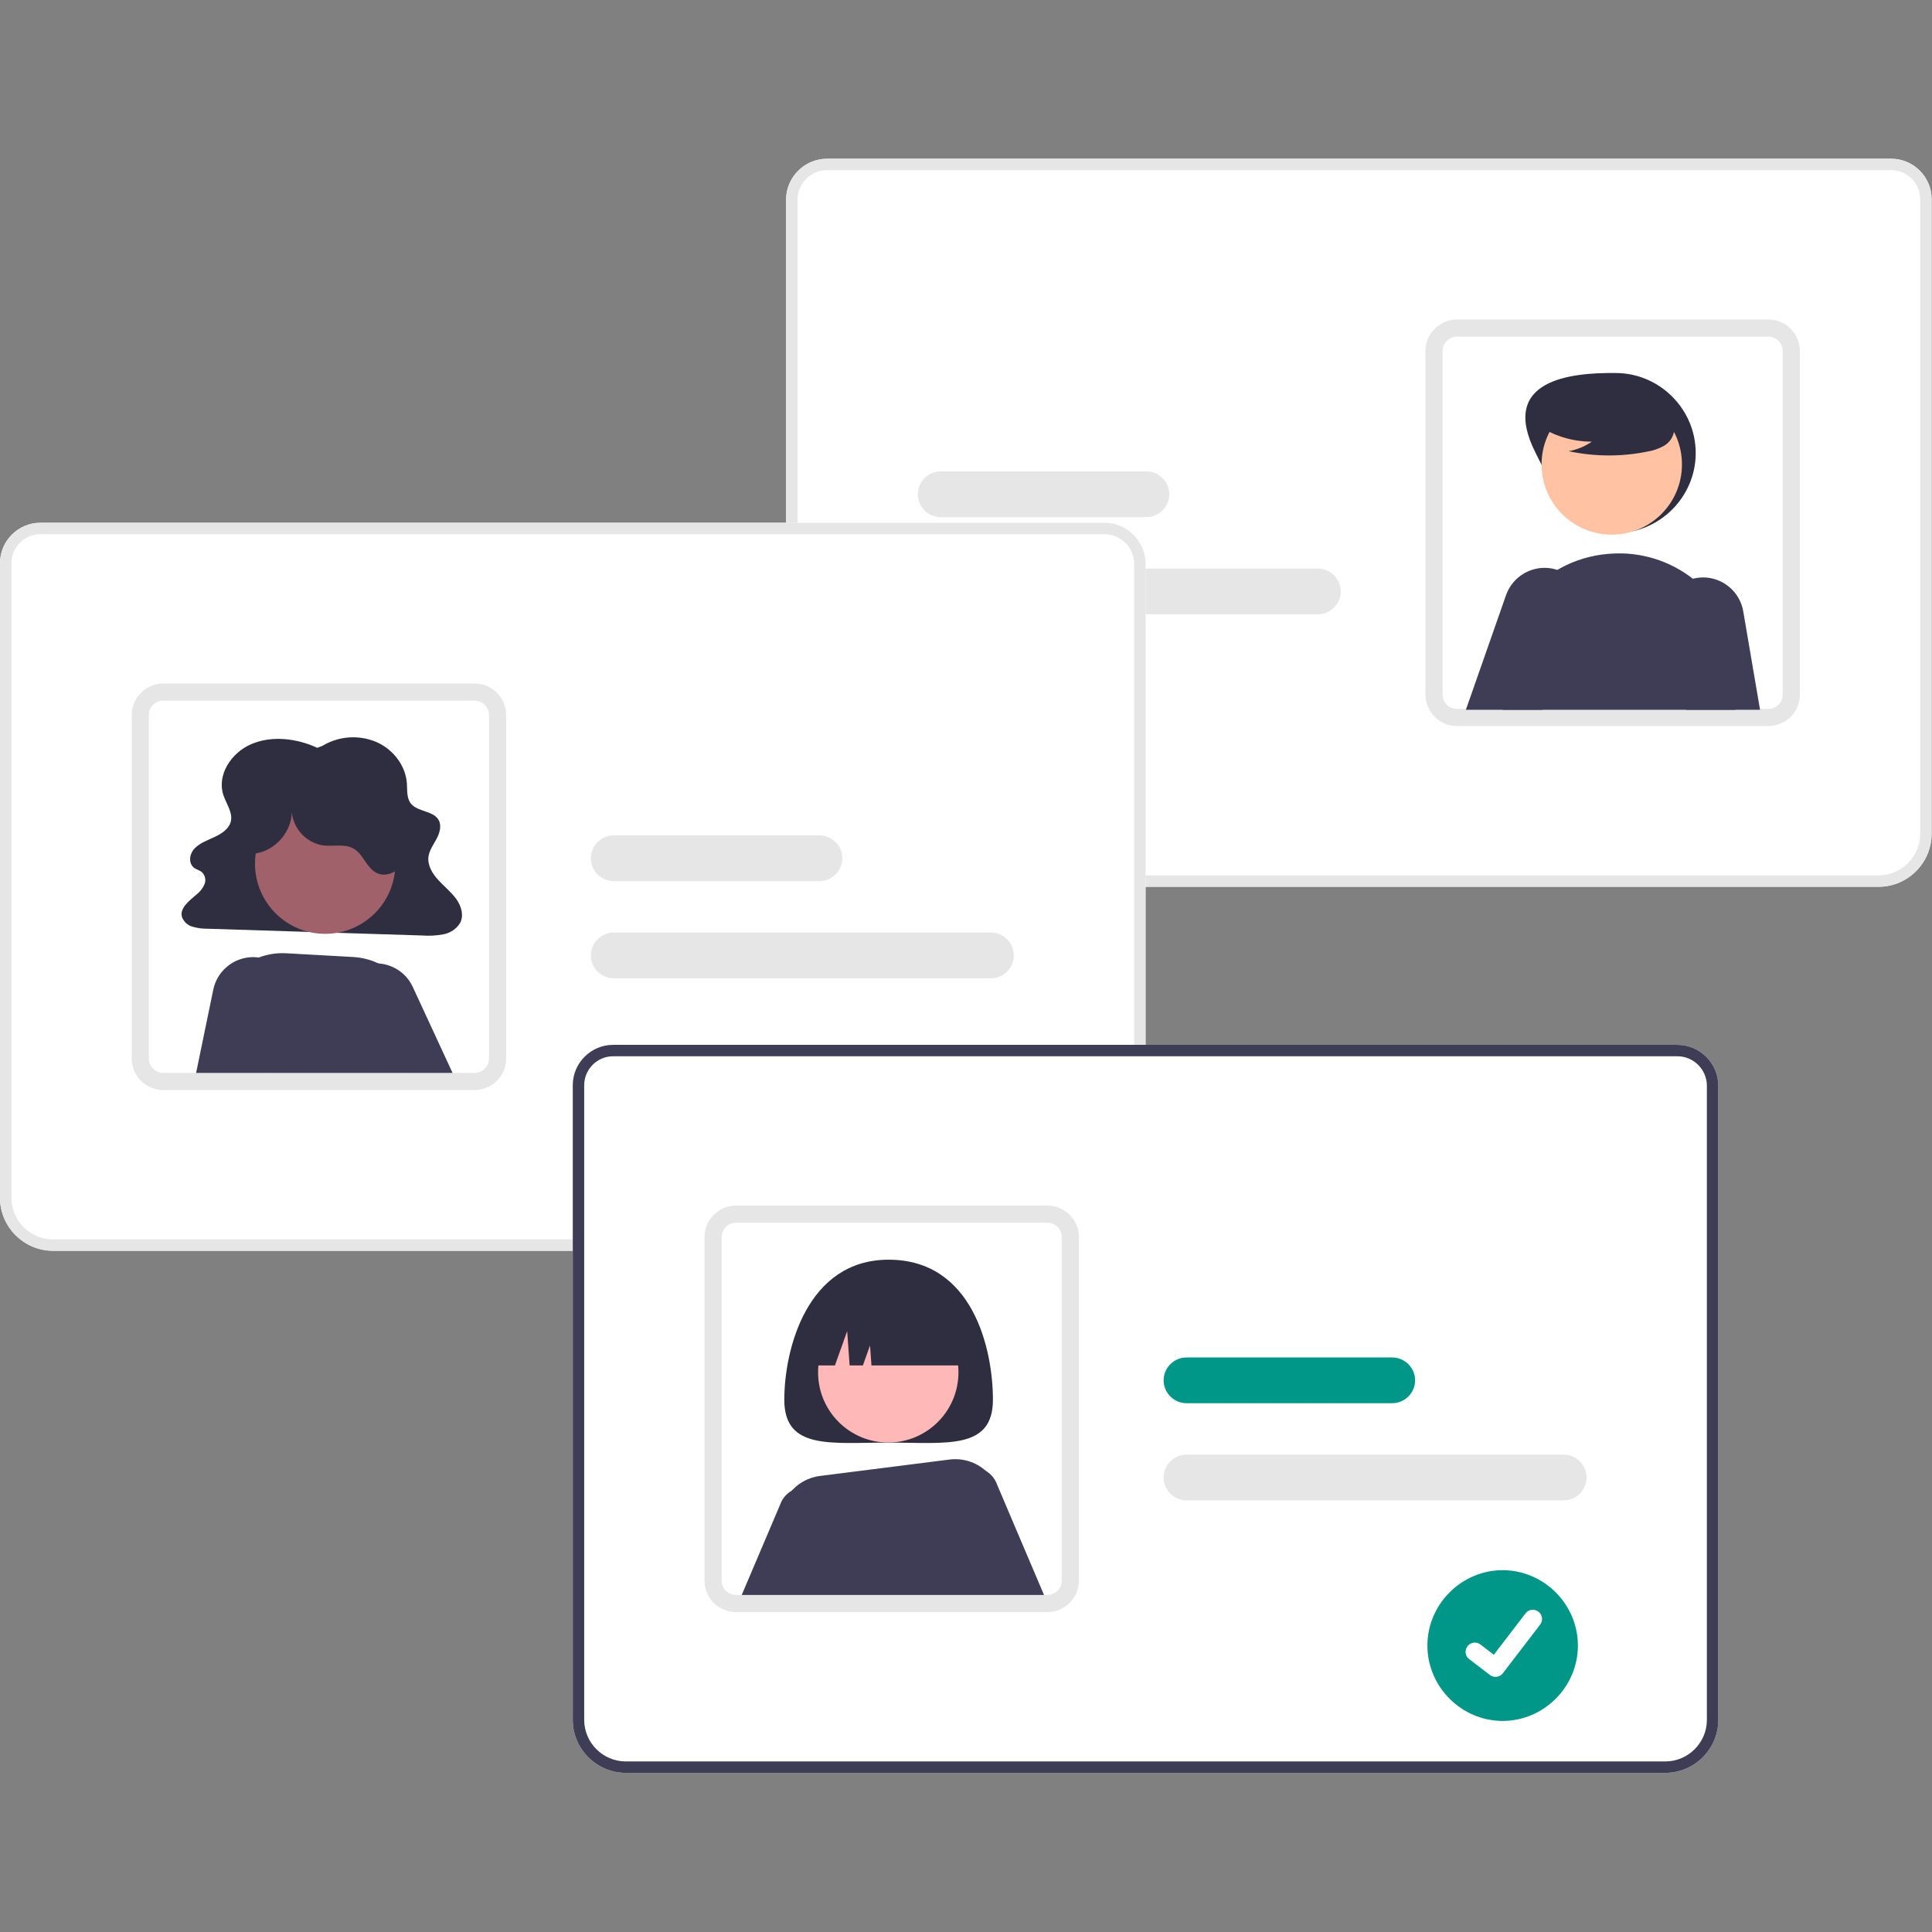 <?xml version="1.0" encoding="UTF-8" standalone="no"?><!DOCTYPE svg PUBLIC "-//W3C//DTD SVG 1.1//EN" "http://www.w3.org/Graphics/SVG/1.1/DTD/svg11.dtd"><svg width="100%" height="100%" viewBox="0 0 3334 3334" version="1.1" xmlns="http://www.w3.org/2000/svg" xmlns:xlink="http://www.w3.org/1999/xlink" xml:space="preserve" xmlns:serif="http://www.serif.com/" style="fill-rule:evenodd;clip-rule:evenodd;stroke-linejoin:round;stroke-miterlimit:2;"><rect x="0" y="0" width="3334" height="3334" fill="#808080" stroke="none"/><g><g><path d="M1356.51,1439.04l-0,-1094.57c0.042,-38.664 31.845,-70.467 70.509,-70.511l1836.84,0c38.099,0.044 69.435,31.382 69.477,69.48l0,1095.6c-0.056,50.03 -41.207,91.181 -91.236,91.237l-1794.35,0c-50.029,-0.056 -91.18,-41.207 -91.236,-91.237Z" style="fill:#fff;fill-rule:nonzero;"/><path d="M1356.51,1439.04l-0,-1094.57c0.042,-38.664 31.845,-70.467 70.509,-70.511l1836.84,0c38.099,0.044 69.435,31.382 69.477,69.48l0,1095.6c-0.056,50.03 -41.207,91.181 -91.236,91.237l-1794.35,0c-50.029,-0.056 -91.18,-41.207 -91.236,-91.237Zm70.509,-1145.35c-27.847,0.031 -50.752,22.937 -50.783,50.784l0,1094.57c0.045,39.213 32.298,71.466 71.51,71.51l1794.35,0c39.212,-0.044 71.465,-32.297 71.509,-71.51l0,-1095.6c-0.03,-27.281 -22.469,-49.721 -49.75,-49.753l-1836.84,0Z" style="fill:#e6e6e6;fill-rule:nonzero;"/><path d="M2459.87,1198.64l-0,-593.039c0.033,-29.748 24.501,-54.216 54.249,-54.249l537.656,-0c29.747,0.033 54.215,24.501 54.248,54.249l0,593.039c0.015,2.37 -0.141,4.739 -0.468,7.087c-3.576,26.843 -26.7,47.122 -53.78,47.162l-537.656,-0c-29.748,-0.034 -54.216,-24.502 -54.249,-54.249Zm54.249,-617.698c-13.522,0.016 -24.643,11.137 -24.659,24.659l0,593.039c0.016,13.521 11.137,24.643 24.659,24.658l537.656,0c12.375,-0.033 22.916,-9.349 24.47,-21.626c0.136,-1.005 0.199,-2.018 0.188,-3.032l0,-593.039c-0.015,-13.522 -11.137,-24.643 -24.658,-24.659l-537.656,0Z" style="fill:#e6e6e6;fill-rule:nonzero;"/><path d="M1583.82,1020.6c0.025,-21.634 17.819,-39.429 39.453,-39.453l650.987,-0c21.644,-0 39.454,17.81 39.454,39.453c-0,21.644 -17.81,39.454 -39.454,39.454l-650.987,0c-21.634,-0.025 -39.429,-17.819 -39.453,-39.454Z" style="fill:#e6e6e6;fill-rule:nonzero;"/><path d="M1583.82,852.926c0.025,-21.634 17.819,-39.429 39.453,-39.454l355.084,0c21.644,0 39.454,17.81 39.454,39.454c-0,21.644 -17.81,39.454 -39.454,39.454l-355.084,-0c-21.634,-0.025 -39.429,-17.82 -39.453,-39.454Z" style="fill:#e6e6e6;fill-rule:nonzero;"/><g><path d="M2650.08,781.81c34.575,67.977 61.824,138.088 138.088,138.088c75.753,0 138.089,-62.335 138.089,-138.088c-0,-75.753 -62.336,-138.088 -138.089,-138.088c-77.506,-0.97 -202.441,11.563 -138.088,138.088Z" style="fill:#2f2e41;fill-rule:nonzero;"/><circle cx="2781.37" cy="801.46" r="121.128" style="fill:#ffc2a2;"/><path d="M2946.74,1022.25c-7.809,-8.506 -16.304,-16.358 -25.398,-23.475c-39.75,-31.153 -89.611,-46.608 -140.012,-43.399c-2.02,0.099 -4.042,0.247 -6.066,0.444c-59.034,4.719 -113.266,34.64 -148.739,82.064c-36.027,48.15 -49.556,109.589 -37.087,168.418c1.332,6.165 2.514,12.379 3.649,18.593l401.54,-0l4.635,-31.07c9.383,-62.155 -9.954,-125.323 -52.522,-171.575Z" style="fill:#3f3d56;fill-rule:nonzero;"/><path d="M3008.24,1054.65c-5.82,-33.308 -34.888,-57.931 -68.699,-58.195c-0.641,0 -1.332,0.05 -1.972,0.05c-5.478,0.125 -10.923,0.886 -16.226,2.268c-30.587,8.13 -52.041,36.031 -52.041,67.68c-0,6.174 0.816,12.32 2.428,18.28l37.924,140.16l127.635,-0l-29.049,-170.243Z" style="fill:#3f3d56;fill-rule:nonzero;"/><path d="M2727.38,1017.91c-4.811,-9.447 -11.709,-17.678 -20.17,-24.066c-5.99,-4.525 -12.69,-8.025 -19.825,-10.357c-2.917,-0.997 -5.9,-1.788 -8.927,-2.367c-33.932,-6.421 -67.827,13.032 -79.401,45.569l-69.437,198.206l131.774,-0l67.219,-145.782c9.074,-19.479 8.618,-42.105 -1.233,-61.203Z" style="fill:#3f3d56;fill-rule:nonzero;"/><path d="M2652.83,733.004c27.676,19.075 60.537,29.231 94.15,29.097c-11.991,8.314 -25.644,13.931 -40.014,16.462c44.695,9.587 90.891,9.847 135.691,0.762c9.958,-1.597 19.568,-4.897 28.406,-9.756c8.902,-4.972 15.282,-13.504 17.533,-23.449c2.977,-17.007 -10.275,-32.458 -24.047,-42.871c-42.673,-31.774 -97.452,-42.721 -149.059,-29.786c-16.651,4.304 -33.331,11.576 -44.146,24.947c-10.815,13.372 -14.019,33.987 -3.715,47.757l-14.799,-13.163Z" style="fill:#2f2e41;fill-rule:nonzero;"/></g></g><g><path d="M1885.59,2158.44l-1794.35,-0c-50.03,-0.056 -91.181,-41.207 -91.237,-91.237l-0,-1095.6c0.042,-38.099 31.379,-69.436 69.477,-69.48l1836.84,0c38.665,0.044 70.467,31.846 70.51,70.511l-0,1094.57c-0.056,50.03 -41.207,91.181 -91.237,91.237Z" style="fill:#fff;fill-rule:nonzero;"/><path d="M1885.59,2158.44l-1794.35,-0c-50.03,-0.056 -91.181,-41.207 -91.237,-91.237l-0,-1095.6c0.042,-38.099 31.379,-69.436 69.477,-69.48l1836.84,0c38.665,0.044 70.467,31.846 70.51,70.511l-0,1094.57c-0.056,50.03 -41.207,91.181 -91.237,91.237Zm-1816.11,-1236.59c-27.281,0.032 -49.72,22.472 -49.75,49.753l-0,1095.6c0.044,39.212 32.297,71.465 71.51,71.51l1794.35,-0c39.212,-0.045 71.465,-32.298 71.51,-71.51l-0,-1094.57c-0.031,-27.847 -22.935,-50.753 -50.783,-50.784l-1836.84,0Z" style="fill:#e6e6e6;fill-rule:nonzero;"/><g><path d="M547.5,1290.51c-35,-16.282 -77.972,-21.62 -113.586,-6.49c-35.614,15.13 -59.893,53.911 -48.378,88.232c5.222,15.561 17.113,30.865 12.48,46.58c-3.566,12.097 -16.006,20.084 -28.222,25.762c-12.217,5.679 -25.581,10.453 -34.416,20.031c-8.835,9.577 -10.677,26.065 0.36,33.493c3.636,2.447 8.181,3.607 11.706,6.186c6.145,4.993 8.46,13.386 5.742,20.823c-2.938,7.317 -7.795,13.708 -14.059,18.497c-12.529,10.805 -29.088,23.171 -25.197,38.51c2.926,8.313 9.743,14.688 18.232,17.054c8.695,2.507 17.716,3.698 26.764,3.532l369.712,11.647c12.205,0.916 24.477,0.231 36.503,-2.039c11.812,-2.155 22.207,-9.138 28.668,-19.259c7.08,-13.105 2.432,-29.248 -6.312,-41.485c-8.743,-12.237 -21.117,-21.89 -31.342,-33.126c-10.225,-11.237 -18.59,-25.264 -16.788,-39.787c1.443,-11.626 9.11,-21.673 14.614,-32.237c5.504,-10.563 8.701,-23.763 1.573,-33.481c-10.045,-13.693 -34.162,-12.455 -45.583,-25.215c-8.62,-9.629 -6.956,-23.492 -7.812,-35.909c-2.062,-29.87 -22.741,-58.078 -52.179,-71.178c-30.343,-13.025 -65.176,-10.653 -93.472,6.366l-9.008,3.493Z" style="fill:#2f2e41;fill-rule:nonzero;"/><circle cx="561.18" cy="1490.37" r="121.128" style="fill:#a0616a;"/><path d="M720.21,1767.93c-0.247,-43.199 -24.335,-82.901 -62.535,-103.073c-1.527,-0.838 -3.107,-1.578 -4.684,-2.318c-13.631,-6.461 -28.388,-10.213 -43.449,-11.047l-115.303,-6.461c-16.284,-0.929 -32.584,1.574 -47.838,7.349c-3.715,1.383 -7.353,2.964 -10.9,4.734c-11.143,5.49 -21.334,12.733 -30.182,21.453c-23.552,23.251 -36.207,55.409 -34.818,88.475l2.073,48.873l14.499,37.629l322.384,0c3.999,-4.845 7.471,-10.102 10.358,-15.682c11.071,-21.946 11.218,-47.863 0.395,-69.932Z" style="fill:#3f3d56;fill-rule:nonzero;"/><path d="M712.318,1703.12c-5.26,-11.413 -13.508,-21.195 -23.868,-28.308c-7.478,-5.122 -15.865,-8.771 -24.71,-10.751c-3.539,-0.778 -7.133,-1.289 -10.749,-1.529c-7.121,-0.485 -14.274,0.131 -21.208,1.825c-31.271,7.779 -53.399,36.086 -53.399,68.311c-0,11.406 2.772,22.642 8.077,32.74l44.337,83.937l2.218,4.192l148.891,0l-69.589,-150.417Z" style="fill:#3f3d56;fill-rule:nonzero;"/><path d="M468.641,1659.38c-6.975,-3.549 -14.491,-5.916 -22.24,-7.003c-5.769,-0.822 -11.619,-0.905 -17.408,-0.247c-30.145,3.412 -54.837,25.966 -60.958,55.679l-30.034,145.732l117.473,0l21.947,-8.975l27.322,-104.848c8.157,-31.811 -6.9,-65.316 -36.102,-80.338Z" style="fill:#3f3d56;fill-rule:nonzero;"/><path d="M437.262,1473.15c38.253,-3.072 70.012,-41.286 66.035,-79.455c-0.924,32.409 22.857,60.683 54.945,65.325c17.546,1.933 36.783,-3.376 52.055,5.476c16.916,9.805 22.329,33.614 39.952,42.082c17.027,8.181 38.653,-2.977 47.065,-19.891c8.413,-16.915 6.348,-37.236 0.773,-55.285c-20.15,-65.236 -80.871,-110.033 -149.148,-110.033c-41.542,0 -81.413,16.583 -110.702,46.043c-16.084,16.179 -28.855,36.798 -30.926,59.517c-2.072,22.72 8.468,47.371 28.871,57.577l1.08,-11.356Z" style="fill:#2f2e41;fill-rule:nonzero;"/></g><path d="M819.215,1881.05l-537.656,0c-27.08,-0.04 -50.205,-20.318 -53.781,-47.162c-0.326,-2.347 -0.483,-4.716 -0.468,-7.086l-0,-593.04c0.034,-29.747 24.501,-54.215 54.249,-54.248l537.656,-0c29.747,0.033 54.215,24.501 54.249,54.248l-0,593.04c-0.034,29.747 -24.502,54.215 -54.249,54.248Zm-537.656,-671.946c-13.522,0.015 -24.643,11.137 -24.659,24.658l0,593.04c-0.01,1.013 0.052,2.027 0.188,3.031c1.555,12.277 12.096,21.593 24.471,21.627l537.656,0c13.521,-0.015 24.643,-11.137 24.658,-24.658l0,-593.04c-0.015,-13.521 -11.137,-24.643 -24.658,-24.658l-537.656,-0Z" style="fill:#e6e6e6;fill-rule:nonzero;"/><path d="M1710.06,1688.22l-650.987,-0c-21.644,-0 -39.454,-17.81 -39.454,-39.454c0,-21.644 17.81,-39.454 39.454,-39.454l650.987,0c21.644,0 39.454,17.81 39.454,39.454c-0,21.644 -17.81,39.454 -39.454,39.454Z" style="fill:#e6e6e6;fill-rule:nonzero;"/><path d="M1414.15,1520.54l-355.084,0c-21.644,0 -39.454,-17.81 -39.454,-39.453c0,-21.644 17.81,-39.454 39.454,-39.454l355.084,-0c21.643,-0 39.454,17.81 39.454,39.454c-0,21.643 -17.811,39.453 -39.454,39.453Z" style="fill:#e6e6e6;fill-rule:nonzero;"/></g><g><path d="M2874,3059.37l-1794.35,-0c-50.03,-0.056 -91.181,-41.207 -91.237,-91.237l-0,-1095.6c0.042,-38.098 31.379,-69.436 69.477,-69.48l1836.84,0c38.665,0.044 70.467,31.847 70.51,70.511l-0,1094.57c-0.056,50.03 -41.207,91.181 -91.237,91.237Z" style="fill:#fff;fill-rule:nonzero;"/><path d="M2874,3059.37l-1794.35,-0c-50.03,-0.056 -91.181,-41.207 -91.237,-91.237l-0,-1095.6c0.042,-38.098 31.379,-69.436 69.477,-69.48l1836.84,0c38.665,0.044 70.467,31.847 70.51,70.511l-0,1094.57c-0.056,50.03 -41.207,91.181 -91.237,91.237Zm-1816.11,-1236.59c-27.281,0.032 -49.72,22.472 -49.75,49.753l-0,1095.6c0.044,39.212 32.297,71.465 71.51,71.51l1794.35,0c39.212,-0.045 71.465,-32.298 71.51,-71.51l-0,-1094.57c-0.031,-27.847 -22.936,-50.753 -50.783,-50.784l-1836.84,0Z" style="fill:#3f3d56;fill-rule:nonzero;"/><g><path d="M1713.46,2415.47c0,87.159 -80.592,73.976 -180.008,73.976c-99.415,-0 -180.007,13.183 -180.007,-73.976c-0,-87.159 39.367,-241.654 180.007,-241.654c145.486,-0 180.008,154.495 180.008,241.654Z" style="fill:#2f2e41;fill-rule:nonzero;"/><path d="M1720.74,2562.16c-3.471,-10.019 -10.397,-18.483 -19.53,-23.87c-1.763,-1.083 -3.61,-2.023 -5.524,-2.811c-5.433,-2.259 -11.26,-3.422 -17.144,-3.422c-24.497,-0 -44.654,20.157 -44.654,44.653c0,5.232 0.92,10.423 2.716,15.336l71.707,162.993l94.443,0l-82.014,-192.879Z" style="fill:#3f3d56;fill-rule:nonzero;"/><path d="M1407.82,2571.04c-6.058,-2.928 -12.701,-4.449 -19.43,-4.449c-18.946,0 -35.923,12.057 -42.165,29.946l-66.776,157.075c3.42,0.954 6.954,1.436 10.504,1.43l83.791,0l56.614,-128.619c7.783,-21.4 -2.023,-45.498 -22.538,-55.383Z" style="fill:#3f3d56;fill-rule:nonzero;"/><circle cx="1532.85" cy="2368.18" r="121.128" style="fill:#ffb8b8;"/><path d="M1703.33,2540.22c-0.689,-0.641 -1.38,-1.331 -2.119,-1.923c-17.079,-15.398 -40.078,-22.56 -62.88,-19.579l-223.211,28.259c-42.249,5.226 -73.117,43.624 -69.142,86.009c3.058,34.423 7.99,77.872 15.881,122.06l352.618,0l12.969,-150.713c2.113,-23.909 -6.77,-47.524 -24.116,-64.113Z" style="fill:#3f3d56;fill-rule:nonzero;"/><path d="M1392.9,2356.29l47.909,0l21.135,-59.181l4.227,59.181l22.898,0l12.329,-34.522l2.466,34.522l170.144,0c0,-70.342 -57.882,-128.225 -128.224,-128.225l-24.659,0c-70.342,0 -128.225,57.883 -128.225,128.225Z" style="fill:#2f2e41;fill-rule:nonzero;"/></g><path d="M1807.63,2781.98l-537.656,-0c-27.081,-0.041 -50.205,-20.319 -53.781,-47.162c-0.326,-2.348 -0.483,-4.717 -0.468,-7.087l-0,-593.039c0.033,-29.748 24.501,-54.216 54.249,-54.249l537.656,-0c29.747,0.033 54.215,24.501 54.249,54.249l-0,593.039c-0.034,29.747 -24.502,54.215 -54.249,54.249Zm-537.656,-671.947c-13.522,0.016 -24.643,11.137 -24.659,24.659l0,593.039c-0.01,1.014 0.052,2.027 0.188,3.031c1.555,12.278 12.096,21.594 24.471,21.627l537.656,0c13.521,-0.015 24.643,-11.137 24.658,-24.658l0,-593.039c-0.015,-13.522 -11.137,-24.643 -24.658,-24.659l-537.656,0Z" style="fill:#e6e6e6;fill-rule:nonzero;"/><path d="M2698.47,2589.15l-650.987,-0c-21.644,-0 -39.454,-17.81 -39.454,-39.454c0,-21.643 17.81,-39.454 39.454,-39.454l650.987,0c21.643,0 39.453,17.811 39.453,39.454c0,21.644 -17.81,39.454 -39.453,39.454Z" style="fill:#e6e6e6;fill-rule:nonzero;"/><path d="M2402.57,2421.47l-355.084,-0c-21.644,-0 -39.454,-17.811 -39.454,-39.454c0,-21.644 17.81,-39.454 39.454,-39.454l355.084,0c21.643,0 39.453,17.81 39.453,39.454c0,21.643 -17.81,39.454 -39.453,39.454Z" style="fill:#009688;fill-rule:nonzero;"/><path d="M2593.09,2709.6c-71.274,0.131 -129.849,58.814 -129.849,130.088c0,71.274 58.575,129.957 129.848,130.089l0.001,0c71.274,-0.132 129.849,-58.815 129.849,-130.089c-0,-71.273 -58.575,-129.957 -129.849,-130.088Z" style="fill:#009688;fill-rule:nonzero;"/><path id="f276b720-7c73-4755-84a7-b208d54eb1fc-633" d="M2580.75,2893.72c-3.424,0.006 -6.759,-1.102 -9.498,-3.156l-0.17,-0.128l-35.775,-27.366c-3.911,-3.007 -6.208,-7.67 -6.208,-12.604c0,-8.721 7.177,-15.898 15.898,-15.898c3.49,0 6.884,1.149 9.656,3.268l23.171,17.77l54.757,-71.436c3.005,-3.92 7.672,-6.223 12.611,-6.223c3.495,0 6.895,1.153 9.669,3.28l0.004,0.003l-0.339,0.472l0.349,-0.472c6.91,5.312 8.236,15.364 2.939,22.285l-64.405,83.987c-3.018,3.919 -7.699,6.214 -12.645,6.199l-0.014,0.019Z" style="fill:#fff;fill-rule:nonzero;"/></g></g></svg>